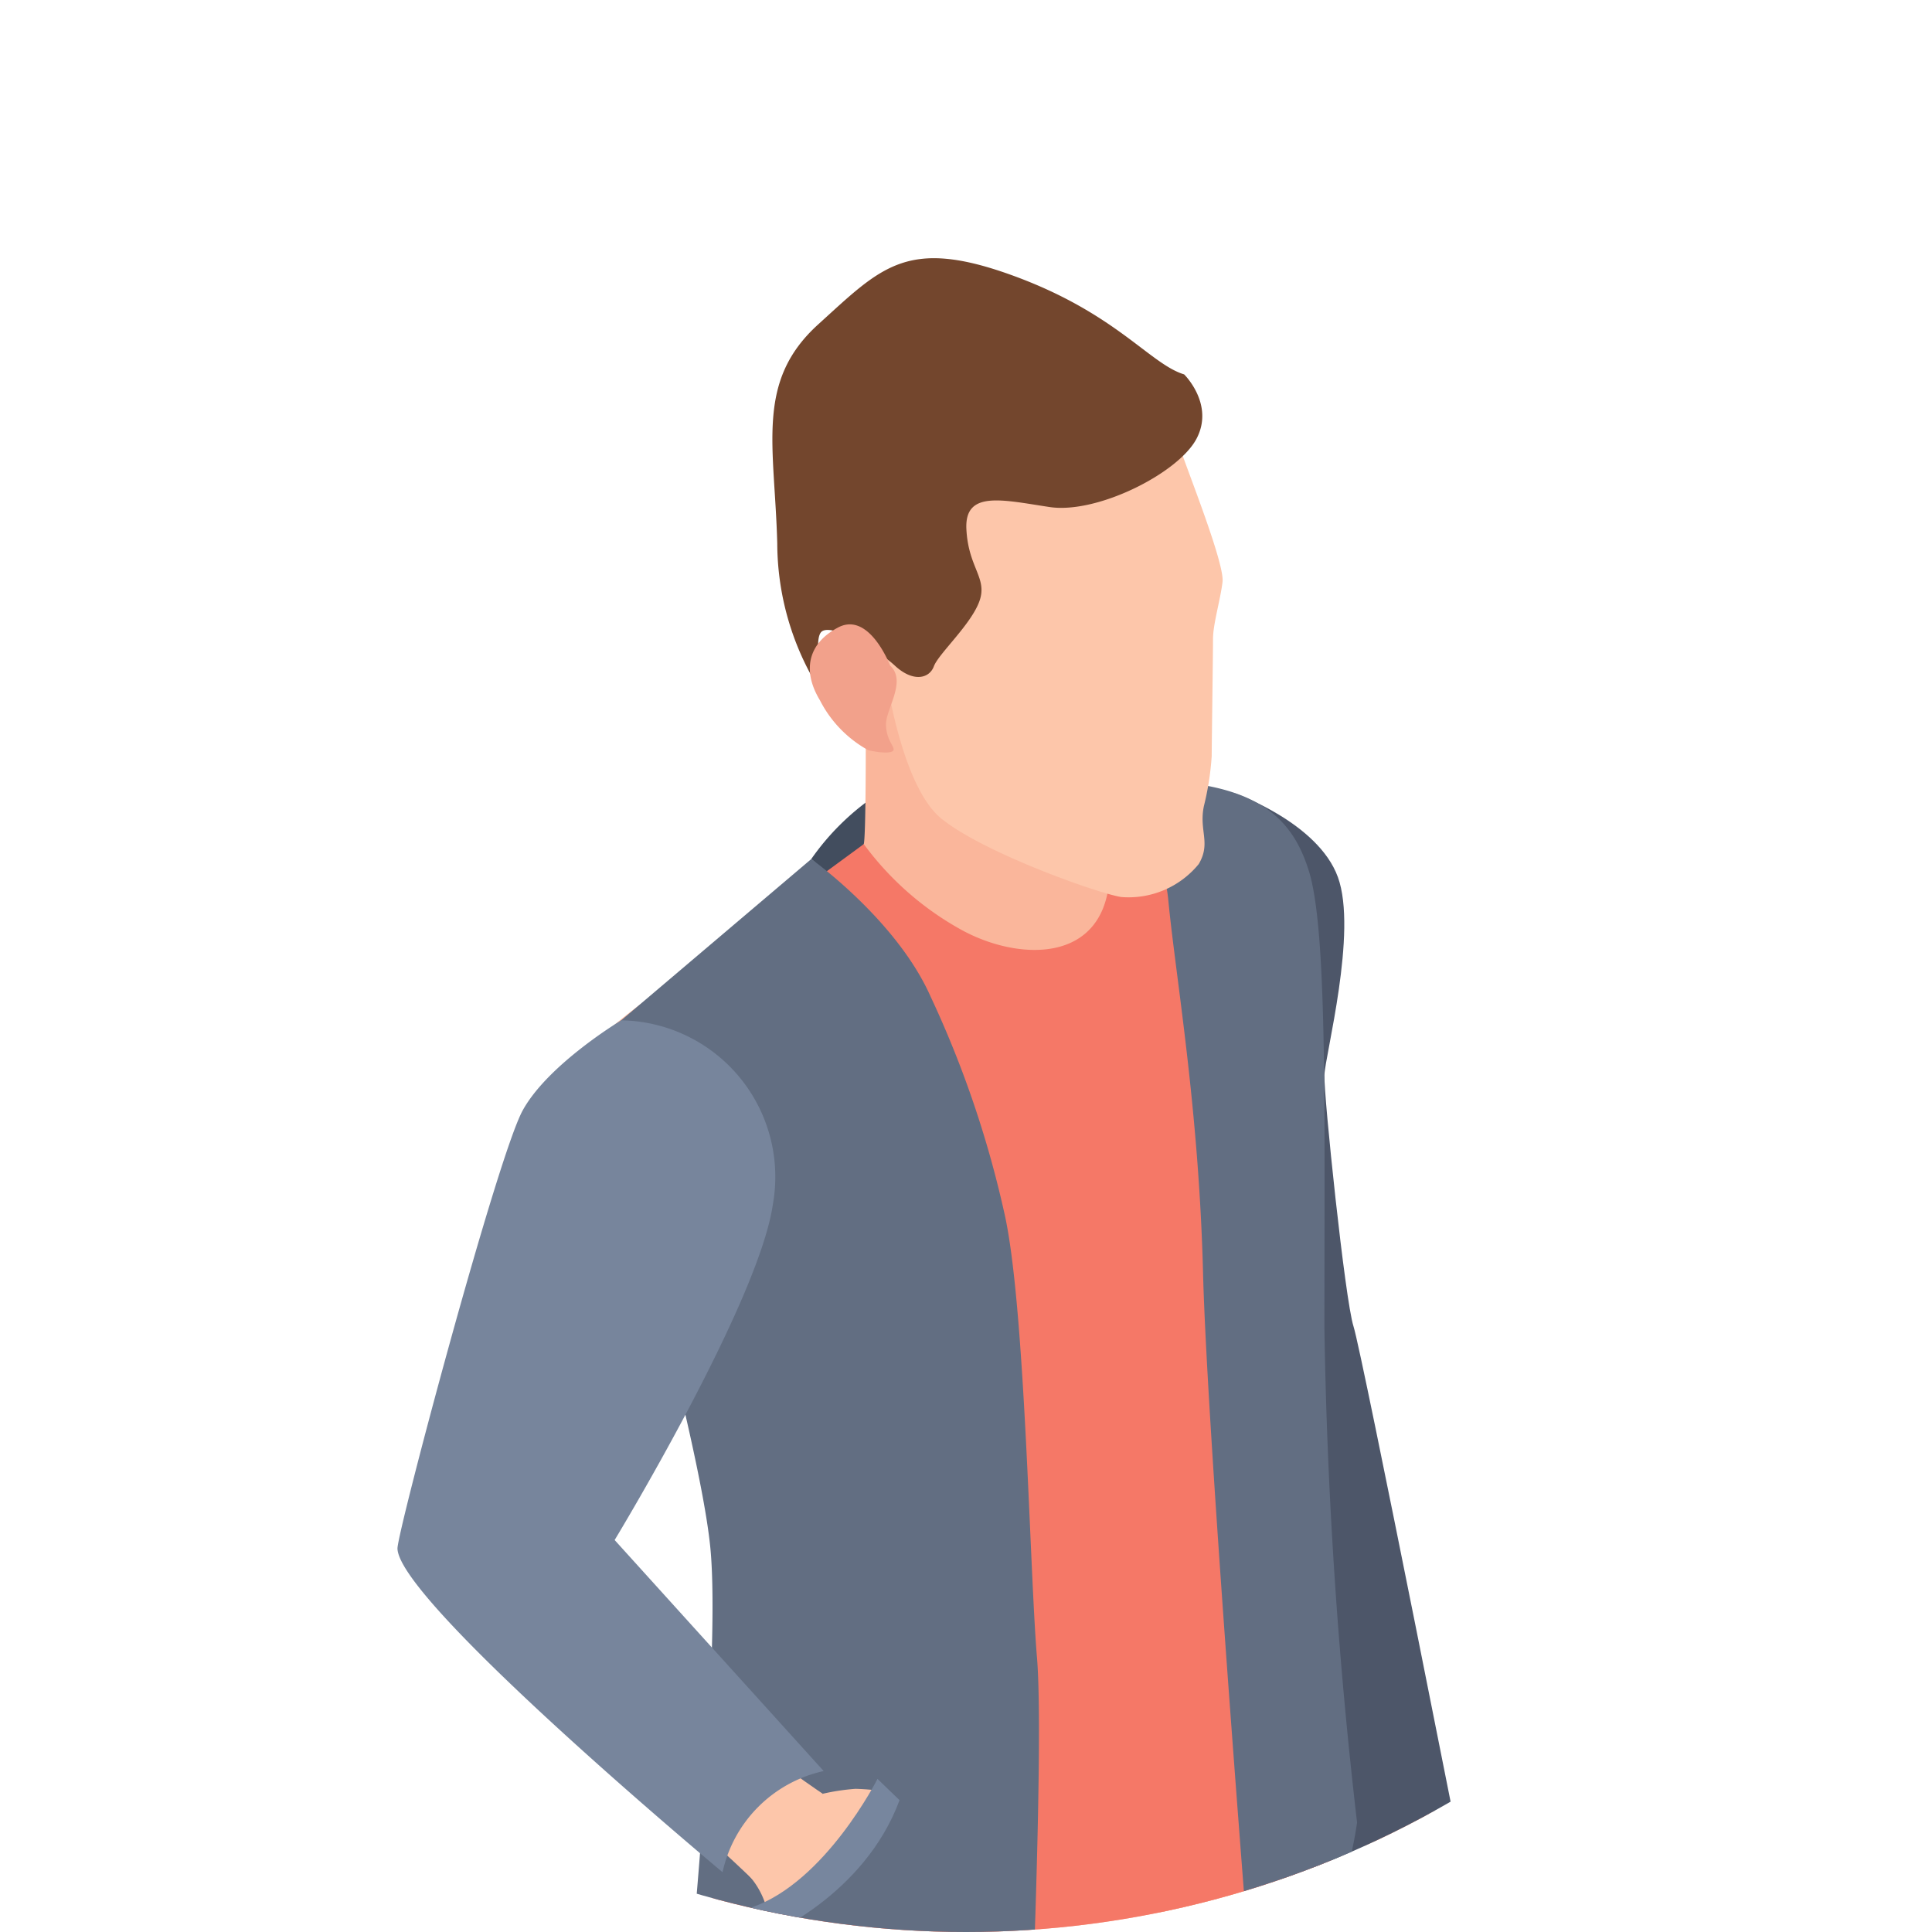 <svg xmlns="http://www.w3.org/2000/svg" xmlns:xlink="http://www.w3.org/1999/xlink" width="120" height="120" viewBox="0 0 120 120"><defs><clipPath id="a"><circle cx="60" cy="60" r="60" transform="translate(-9255 -3698)" fill="none"/></clipPath></defs><g transform="translate(9255 3698)" clip-path="url(#a)"><g transform="translate(-10189.336 -3790.433)"><g transform="translate(1013.837 188.939)"><path d="M1172.146,412.7a75.454,75.454,0,0,1,2.947,10.246c.5,3.444,1.37,10.677,1.7,11.968a34.666,34.666,0,0,1,.861,7.189,11.333,11.333,0,0,1-1.432,5.134,12.385,12.385,0,0,1-2.677,3.1c-.218.129-.84-.452-.84-.71s-.84.129-1.058-.162.56-1.324.56-1.324a1.342,1.342,0,0,1-1.058-.71,4.56,4.56,0,0,1-.093-2.809,8.734,8.734,0,0,0,.934-3.2c.031-1.227-1.183-3.455-1.276-4.811s1.743-3.39,1.743-3.39l-3.766-9.525-2.438-9.966Z" transform="translate(-1166.253 -412.702)" fill="#fab69b"/><path d="M1192.122,508.211s-.622,1.464-1.058,2.346a10.293,10.293,0,0,0-.872,2.648c-.27,1.184-.809,1.571-1.307,1.442a.9.9,0,0,1-.747-1.012,6.907,6.907,0,0,1,.5-1.7s.021-1.722.042-2.282-.477-1.743-.477-2.432.415-2.476,1.764-2.842S1192.952,505,1192.122,508.211Z" transform="translate(-1182.349 -480.078)" fill="#fdc6aa"/></g><path d="M1150.121,238.737c.081.121,3.957,2.18,4.562,5.571s-1.494,8.922-1.252,11.708.969,13.121,1.453,14.615a55.39,55.39,0,0,1,2.1,9.165c.4,3.472,1.615,14.211,2.786,18.814s.727,3.916.727,3.916a13.956,13.956,0,0,1-4.481,0c-1.7-.444-3.391-3.472-4.078-5.087s-4.522-14.9-4.522-15.382-1.817-13.2-1.817-13.727,1.776-20.146,1.857-20.267S1150.121,238.737,1150.121,238.737Z" transform="translate(-137.225 -95.813)" fill="#f2a18b"/><path d="M1138.039,234.152s5.158,1.807,6.392,5.2-.794,11.065-.838,12.3,1.279,13.974,1.808,15.606,7.243,35.642,7.243,35.642l-9.324-.529-11.629-34.981s.661-18.383.661-19.044S1138.039,234.152,1138.039,234.152Z" transform="translate(-126.996 -92.44)" fill="#4d5669"/><path d="M1056.191,230.585a15.479,15.479,0,0,1,8.729-6.106c5.907-1.543,9.081-.485,8.2,1.984s-7.935,7.847-9.258,8.817S1056.191,230.585,1056.191,230.585Z" transform="translate(-71.466 -84.796)" fill="#424d5e"/><path d="M1055.01,828.164s1.92,1.613,3.264,2.841,7.948,9.868,8.831,11.173a27.746,27.746,0,0,1,2.688,5.068,9.477,9.477,0,0,1,0,1.881,12.515,12.515,0,0,1-5.951,3.072c-3.647.729-8.562-3.033-9.983-4.991s-3.532-5.606-5.452-7.411a8.107,8.107,0,0,1-2.534-5.337,29.555,29.555,0,0,1,.538-5.875c.422-1.421,3.455-2.38,3.455-2.38Z" transform="translate(-63.876 -527.894)" fill="#c43f43"/><path d="M1046.41,833.172a1.838,1.838,0,0,1,.461-.731,34.98,34.98,0,0,0-.412,5.348,8.107,8.107,0,0,0,2.534,5.337c1.92,1.8,4.031,5.452,5.452,7.41s6.335,5.721,9.983,4.992a12.647,12.647,0,0,0,5.411-2.593c-.013.43-.046.779-.046.779a12.514,12.514,0,0,1-5.951,3.072c-3.647.73-8.562-3.033-9.983-4.991s-3.532-5.606-5.452-7.411a8.107,8.107,0,0,1-2.534-5.337A29.554,29.554,0,0,1,1046.41,833.172Z" transform="translate(-63.876 -532.48)" fill="#ed9599"/><path d="M1100.9,803.261a7.652,7.652,0,0,0,2.257.428c1.089,0,.817.856,3.968,3.151s9.882,7.9,10.893,9.493a6.316,6.316,0,0,1,.545,4.824c-.35.856-3.608,3.294-4.668,3.034a31.547,31.547,0,0,1-9.415-3.657c-2.179-1.478-3.929-3.423-6.03-4.591s-4.24-1.867-5.68-3.112a9.876,9.876,0,0,1-1.906-2.023,25.124,25.124,0,0,1,.234-6.108c.545-2.1.35-3.112,2.646-3.5S1100.9,803.261,1100.9,803.261Z" transform="translate(-96.902 -509.471)" fill="#c43f43"/><path d="M1091.1,807.265a8.247,8.247,0,0,1,.813-2.621c-.088.379-.175.811-.3,1.3a25.122,25.122,0,0,0-.233,6.108,9.881,9.881,0,0,0,1.906,2.023c1.439,1.245,3.579,1.945,5.68,3.112s3.852,3.112,6.03,4.591a31.551,31.551,0,0,0,9.415,3.657c.912.223,3.444-1.546,4.361-2.591a3.577,3.577,0,0,1-.2.873c-.35.856-3.608,3.294-4.668,3.034a31.544,31.544,0,0,1-9.415-3.657c-2.179-1.478-3.929-3.424-6.03-4.591s-4.24-1.867-5.68-3.112a9.875,9.875,0,0,1-1.906-2.023A25.122,25.122,0,0,1,1091.1,807.265Z" transform="translate(-96.902 -512.036)" fill="#ed9599"/><path d="M1110.341,452.174a37.3,37.3,0,0,1,2.745,12.6c.269,7.106-.115,14.62-2.907,28.153-2.879,13.958-4.145,16.472-4.952,18.356s-2.53,4.037-3.284,8.29-3.5,11.628-3.5,18.033a22.77,22.77,0,0,0,2.153,10.282s-2.853,2.907-3.014,3.068a11.35,11.35,0,0,1-4.952.377c-1.615-.431-2.476-3.714-2.476-4.576s1.4-2.261,1.346-5.544-3.445-11.251-3.5-16.58,2.584-37.466,2.584-37.466l6.783-18.41Z" transform="translate(-94.862 -252.795)" fill="#f2a18b"/><path d="M1021.933,212.331s.041,8.317-.121,8.922-14.332,9.689-16.512,12.193,8.855,21.869,10.577,27.9.7,11.2-.754,17.279-3.5,8.505-2.53,16.042.915,13.4,1.938,20.671,3.929,20.509,3.929,20.509-4.629,6.244-4.9,12.166,3.391,15.449,4.2,20.94a23.333,23.333,0,0,1-.592,9.743s.565,3.284,1.655,3.808,6.016-1.251,7.186-1.655,1.292-1.13,1.292-1.13-1.655-1.655-1.978-8.236,1.453-19.217,2.867-22.932,3.189-6.177,3.512-8.68,3.028-8.317,3.351-13.484-.363-22.407-.121-23.7,5.167-.646,7.388-4.4,5.208-11.991,6.944-14.534-.2-7.751-.282-9-.646-12.435-.323-18.45-.4-16.068-.565-20.267,1.372-5.208,1.534-9.165-.888-7.348-4.522-8.155-16.068-5.935-16.068-5.935Z" transform="translate(-33.826 -76.391)" fill="#fab69b"/><path d="M1111.9,481.071a99.524,99.524,0,0,1-.132,20.7,241.513,241.513,0,0,1-7.009,30.55c-1.653,5.158-4.761,13.953-5.422,20.5a115.6,115.6,0,0,0-.4,13.688s-1.719,2.447-6.084,1.984-5.29-2.513-5.29-2.513-.6-15.738-.463-20.631.727-34.253.727-34.253l6.084-14.68,6.745-9.125Z" transform="translate(-94.188 -274.049)" fill="#567f91"/><path d="M1060.358,507.143c2.345,1.417-2.314,3.835-3.174,7.142a88.81,88.81,0,0,0-2.447,15.473c-.529,7.252-.6,12.828-1.852,18.714s-5.026,18.427-6.26,24.775-.97,17.281-.97,17.281a8.271,8.271,0,0,1-6,1.94c-3.35-.441-4.5-2.2-4.5-2.2s-3.527-29.448-1.852-35.62-.529-13.137-1.058-24.863-1.587-19.838-.441-24.687S1056.457,504.784,1060.358,507.143Z" transform="translate(-53.159 -290.135)" fill="#6991a3"/><path d="M1023.8,230.668a18.792,18.792,0,0,0,6.042,5.313c3.968,2.2,10.316,2.2,9.081-5.643s.264-4.5.264-4.5,6.7,1.278,9.037,2.6,3.35,3.262,3.483,6.26-1.477,37.229-.75,44.9,2.248,11.374,2.248,11.374-.132,7.274-5.29,10.911-13.093,5.753-21.557,5.158-12.035-3.372-12.035-3.372-.6-7.538.794-11.307,1.984-16.069.926-21.16-4.5-14.68-5.687-18.581-2.638-10.153-2.638-10.153Z" transform="translate(-35.813 -85.806)" fill="#f57867"/><path d="M1122.358,231.191s4.232,2.645,4.673,7.318,1.9,12.873,2.16,23.188,3.13,45.935,3.13,45.935,5.2-3.174,6.436-11.814a306.271,306.271,0,0,1-2.028-30.682c0-13.842.176-24.775-.97-28.434S1132.012,230.53,1122.358,231.191Z" transform="translate(-120.131 -90.185)" fill="#626e82"/><path d="M1059.575,142.311s.942,7.16,3.472,9.259,9.689,4.656,11.2,4.9a5.629,5.629,0,0,0,4.818-2.045c.781-1.319,0-2.073.323-3.607a17.5,17.5,0,0,0,.484-3.1c0-.619.081-6.325.081-7.267s.457-2.422.592-3.553-2.153-6.836-2.611-8.236a15.17,15.17,0,0,0-9.151-8.317,10.538,10.538,0,0,0-13.35,6.19c-1.884,5.06-.215,10.982.754,13.027S1059.09,141.019,1059.575,142.311Z" transform="translate(-70.275 -8.322)" fill="#fdc6aa"/><path d="M1072.631,115.687s1.9,1.857.767,4-6.177,4.683-9.124,4.239-5.289-1.05-5.168,1.373,1.332,3.028.807,4.481-2.544,3.27-2.826,4.037-1.292,1.009-2.423-.04-4.078-2.745-4.6-2.059.323,4.158.323,4.158a17.216,17.216,0,0,1-3.028-9.689c-.161-6.1-1.373-10.053,2.544-13.606s5.491-5.41,11.99-3.068S1070.491,115.041,1072.631,115.687Z" transform="translate(-64.746)" fill="#73462d"/><path d="M1060.839,197.021s-1.292-3.391-3.23-2.368-2.207,2.745-1.13,4.522a7.355,7.355,0,0,0,3,3.1c.619.148,1.44.229,1.561.014s-.444-.619-.457-1.6S1061.889,197.99,1060.839,197.021Z" transform="translate(-71.216 -63.247)" fill="#f2a18b"/><path d="M1020.539,249.569s5.29,3.769,7.406,8.53a64.695,64.695,0,0,1,4.563,13.357c1.323,5.621,1.587,22.218,2.05,27.707s-.529,27.31-.529,27.31-3.438.992-9.787-.331-9.456-3.108-11.44-5.488c0,0,2.182-21.491,1.455-28.434s-6.084-25.26-6.282-27.971-.258-3.8-.258-3.8Z" transform="translate(-35.813 -103.779)" fill="#626e82"/><path d="M975,290.684s-3.553,2.557-4.737,4.522-7.534,25.008-7,27.43,19.672,19.158,21.072,20.72,4.2-5.491,4.2-5.491-7.169-4.711-8.784-8.263-5.7-5.973-5.7-5.973,7.375-15.234,9.151-17.253,1.13-7.429-.646-10.981S976.4,290.9,975,290.684Z" transform="translate(-3.097 -134.019)" fill="#fdc6aa"/><path d="M972.922,287.444s-4.53,2.711-6.117,5.588-7.807,26.23-7.781,27.222c.088,3.35,20.19,20.1,20.19,20.1a8.242,8.242,0,0,1,6.282-6.282l-12.983-14.349s8.971-14.79,9.831-20.873A9.721,9.721,0,0,0,972.922,287.444Z" transform="translate(0 -131.636)" fill="#77859c"/><path d="M1045.505,468.21a13.474,13.474,0,0,1,2.03-.306,13.927,13.927,0,0,1,1.587.132,15.223,15.223,0,0,1-3.306,4.938,11.446,11.446,0,0,1-3.791,2.381,5.049,5.049,0,0,0-1.19-2.16c-.749-.573,1.631-2.381,1.631-2.381Z" transform="translate(-60.063 -264.364)" fill="#fdc6aa"/><path d="M1050.043,465.571s-3.218,6.392-7.8,7.979l.926,1.763s6.04-2.469,8.244-8.42Z" transform="translate(-61.205 -262.648)" fill="#77869e"/></g></g></svg>